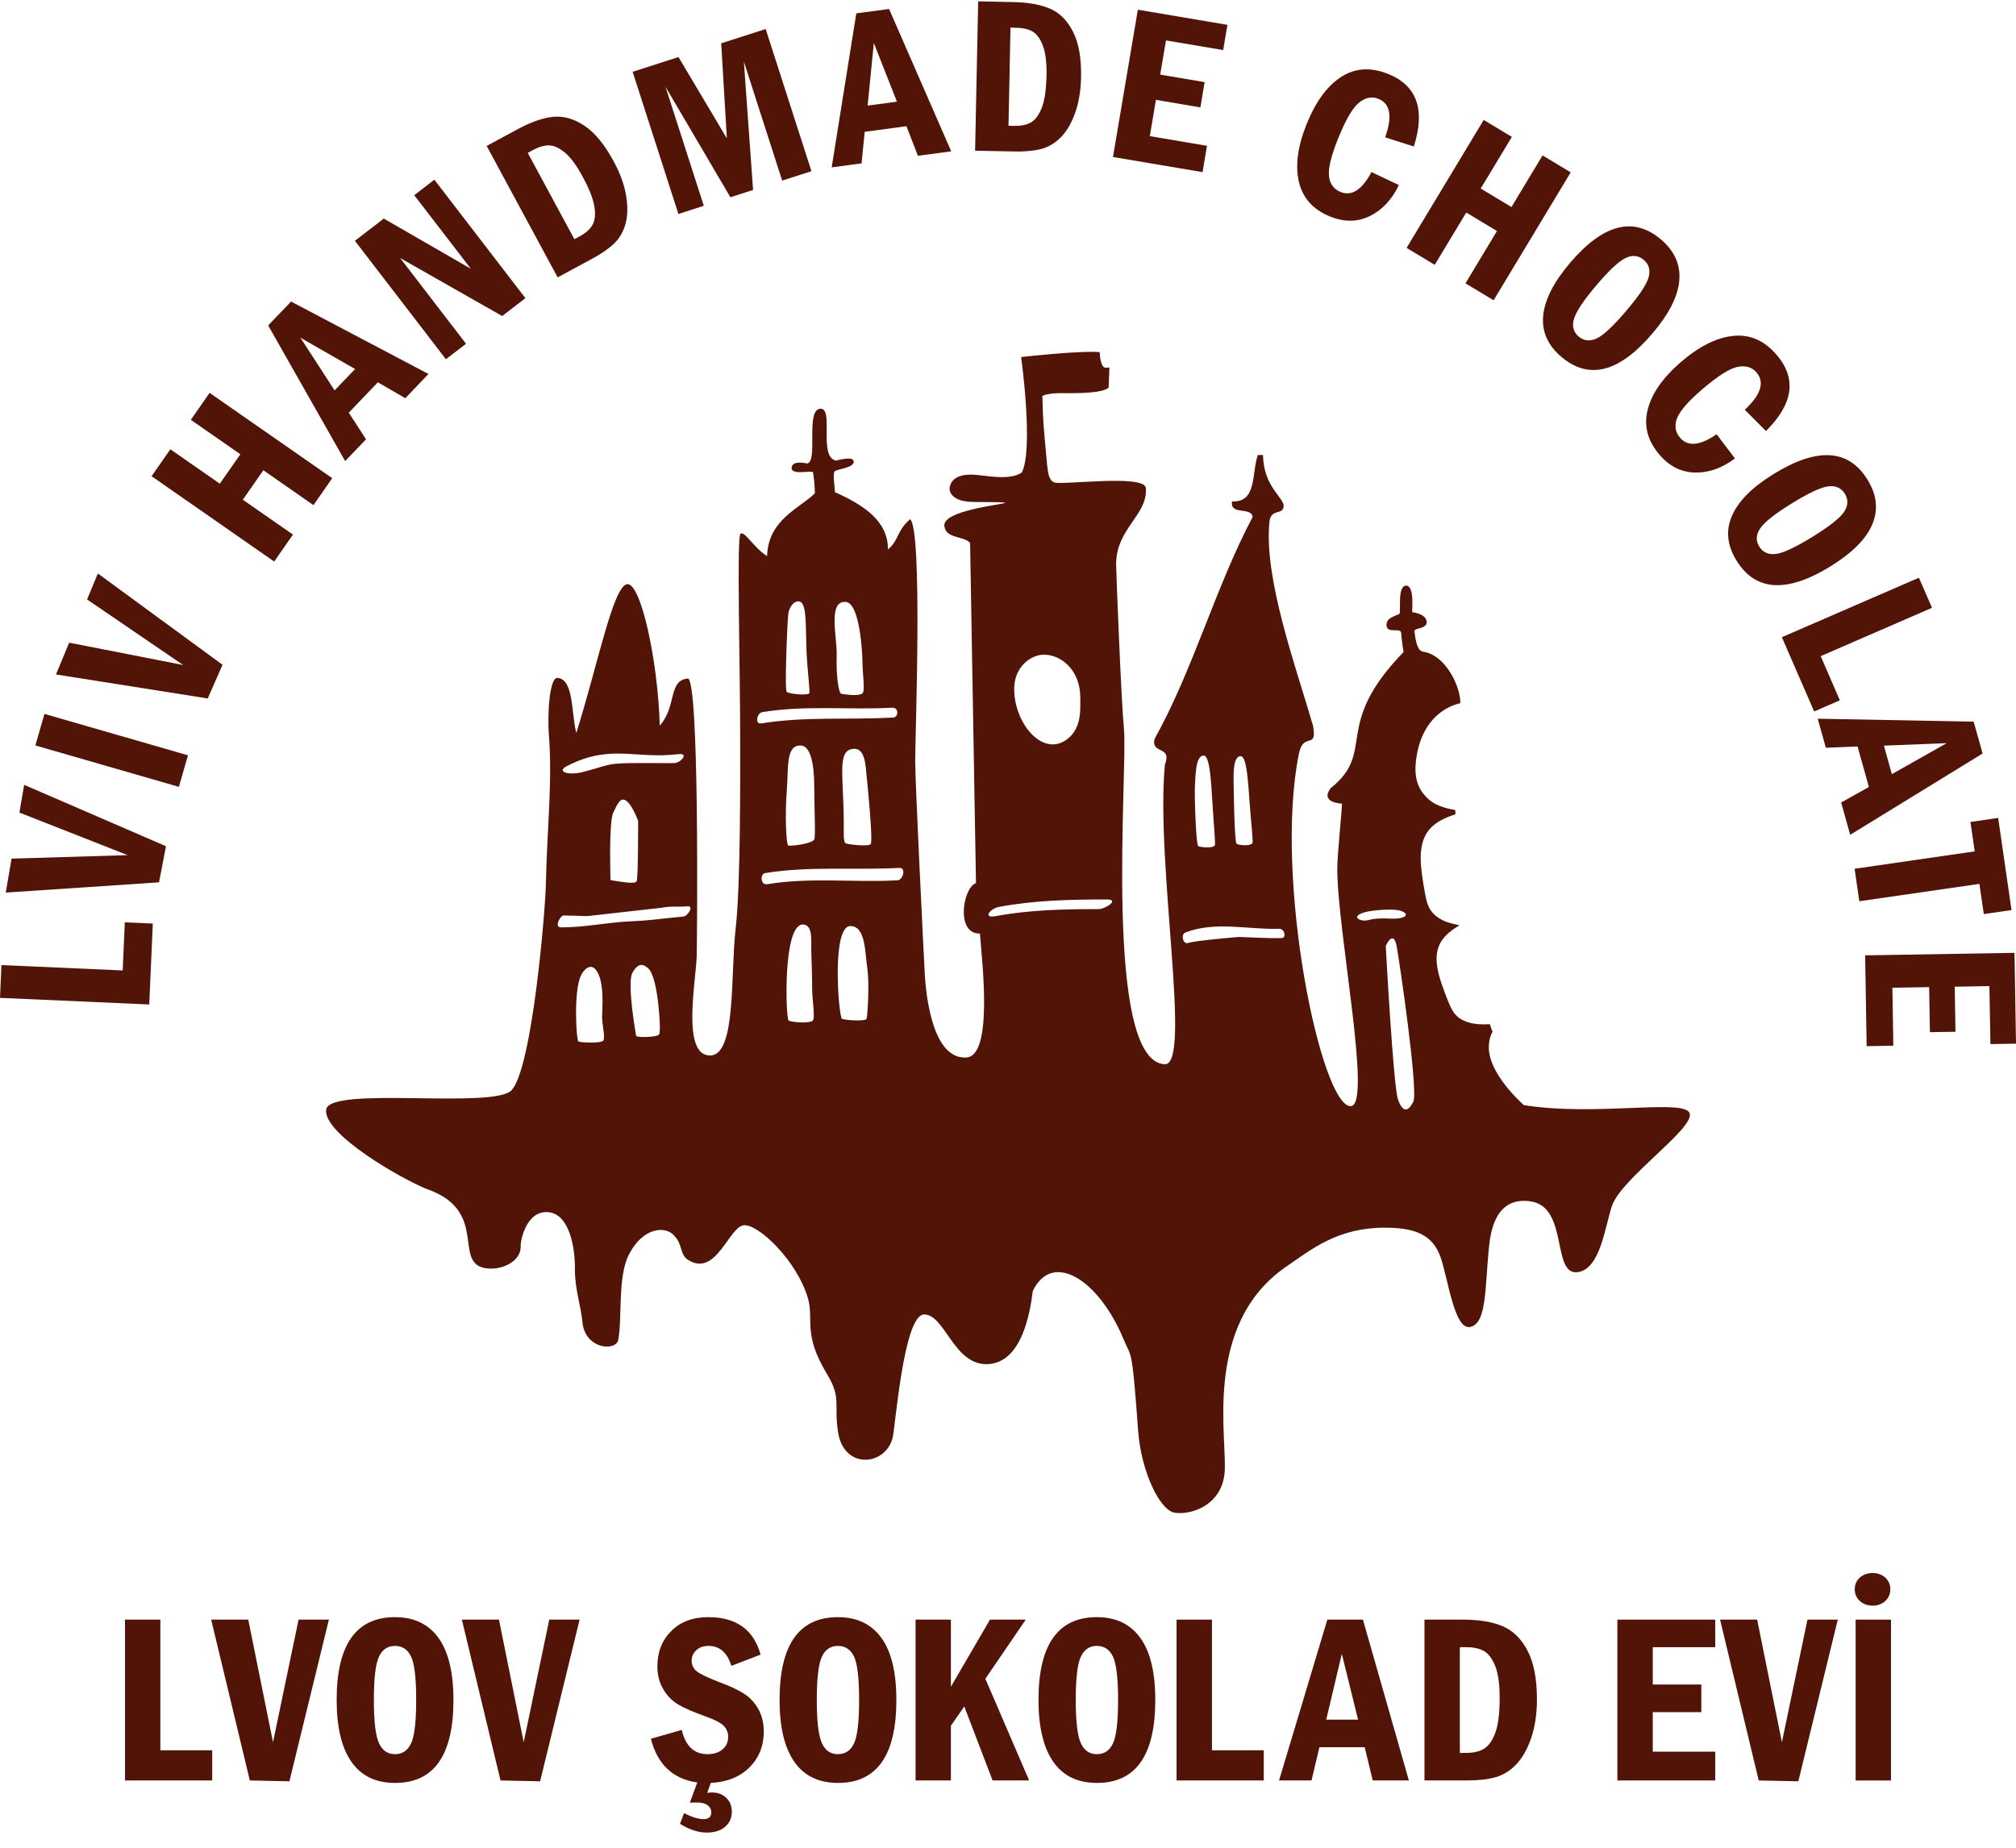 <svg width="120" height="110" viewBox="0 0 120 110" fill="none" xmlns="http://www.w3.org/2000/svg">
<path d="M7.441 96.42H9.545V104.199H12.631V105.995H7.441V96.42Z" fill="#511407"/>
<path d="M12.57 96.42H14.777L16.251 103.72L17.772 96.42H19.577L17.227 106.045L14.871 105.995L12.57 96.42Z" fill="#511407"/>
<path d="M27.492 96.42H29.7L31.173 103.72L32.694 96.42H34.5L32.149 106.045L29.793 105.995L27.492 96.42Z" fill="#511407"/>
<path d="M43.235 107.035C43.454 107.249 43.561 107.524 43.561 107.862C43.561 108.228 43.428 108.522 43.162 108.753C42.895 108.981 42.531 109.097 42.076 109.097C41.561 109.097 41.028 108.922 40.475 108.576L40.72 107.939C41.175 108.176 41.563 108.297 41.885 108.297C42.189 108.297 42.34 108.162 42.34 107.894C42.34 107.727 42.271 107.585 42.126 107.476C41.984 107.363 41.78 107.307 41.513 107.307L41.064 107.315L41.505 106.114C40.056 105.911 39.135 105.042 38.743 103.513L40.581 102.986C40.805 103.948 41.316 104.43 42.118 104.43C42.482 104.43 42.778 104.336 43.005 104.147C43.231 103.956 43.345 103.708 43.345 103.4C43.345 103.167 43.265 102.956 43.106 102.771C42.947 102.588 42.581 102.391 42.012 102.187C41.277 101.926 40.73 101.687 40.37 101.473C40.01 101.262 39.714 100.958 39.479 100.562C39.246 100.166 39.129 99.717 39.129 99.212C39.129 98.351 39.405 97.647 39.96 97.096C40.513 96.547 41.247 96.273 42.157 96.273C43.824 96.273 44.862 97.016 45.273 98.504L43.534 99.17C43.285 98.379 42.832 97.985 42.173 97.985C41.869 97.985 41.625 98.07 41.444 98.243C41.261 98.416 41.169 98.623 41.169 98.862C41.169 99.132 41.277 99.349 41.489 99.51C41.702 99.673 42.148 99.882 42.826 100.144C43.442 100.373 43.927 100.602 44.281 100.826C44.635 101.049 44.92 101.357 45.138 101.741C45.353 102.127 45.462 102.574 45.462 103.085C45.462 103.938 45.18 104.65 44.609 105.217C44.043 105.784 43.275 106.09 42.307 106.144L42.096 106.732C42.217 106.718 42.311 106.71 42.376 106.71C42.732 106.71 43.019 106.82 43.235 107.035Z" fill="#511407"/>
<path d="M51.138 101.205C51.138 99.914 51.039 99.055 50.836 98.625C50.635 98.198 50.315 97.985 49.875 97.985C49.44 97.985 49.122 98.198 48.921 98.629C48.72 99.059 48.619 99.92 48.619 101.205C48.619 102.467 48.72 103.32 48.919 103.764C49.116 104.209 49.436 104.43 49.875 104.43C50.311 104.43 50.631 104.219 50.832 103.794C51.037 103.366 51.138 102.503 51.138 101.205ZM53.355 101.205C53.355 104.496 52.198 106.142 49.883 106.142C48.732 106.142 47.865 105.723 47.28 104.883C46.696 104.044 46.403 102.817 46.403 101.205C46.403 97.915 47.561 96.273 49.875 96.273C51.007 96.273 51.87 96.685 52.464 97.508C53.059 98.331 53.355 99.562 53.355 101.205Z" fill="#511407"/>
<path d="M54.498 96.42H56.601V100.415L58.928 96.42H61.056L58.652 99.942L61.259 105.995H59.083L57.397 101.588L56.601 102.741V105.995H54.498V96.42Z" fill="#511407"/>
<path d="M66.552 101.205C66.552 99.914 66.451 99.055 66.25 98.625C66.047 98.198 65.729 97.985 65.287 97.985C64.854 97.985 64.536 98.198 64.335 98.629C64.132 99.059 64.033 99.92 64.033 101.205C64.033 102.467 64.132 103.32 64.331 103.764C64.53 104.209 64.85 104.43 65.287 104.43C65.723 104.43 66.043 104.219 66.246 103.794C66.449 103.366 66.552 102.503 66.552 101.205ZM68.767 101.205C68.767 104.496 67.61 106.142 65.295 106.142C64.144 106.142 63.279 105.723 62.694 104.883C62.11 104.044 61.815 102.817 61.815 101.205C61.815 97.915 62.973 96.273 65.287 96.273C66.421 96.273 67.282 96.685 67.876 97.508C68.471 98.331 68.767 99.562 68.767 101.205Z" fill="#511407"/>
<path d="M24.773 101.205C24.773 99.914 24.674 99.055 24.471 98.625C24.27 98.198 23.95 97.985 23.511 97.985C23.075 97.985 22.757 98.198 22.556 98.629C22.355 99.059 22.254 99.92 22.254 101.205C22.254 102.467 22.353 103.32 22.554 103.764C22.751 104.209 23.071 104.43 23.511 104.43C23.944 104.43 24.264 104.219 24.467 103.794C24.672 103.366 24.773 102.503 24.773 101.205ZM26.991 101.205C26.991 104.496 25.833 106.142 23.518 106.142C22.367 106.142 21.5 105.723 20.916 104.883C20.331 104.044 20.039 102.817 20.039 101.205C20.039 97.915 21.196 96.273 23.511 96.273C24.642 96.273 25.505 96.685 26.1 97.508C26.692 98.331 26.991 99.562 26.991 101.205Z" fill="#511407"/>
<path d="M70.034 96.42H72.14V104.199H75.224V105.995H70.034V96.42Z" fill="#511407"/>
<path d="M80.837 102.376L79.87 98.453L78.942 102.376H80.837ZM79.009 96.42H81.127L83.861 105.995H81.71L81.232 104.017H78.536L78.067 105.995H76.134L79.009 96.42Z" fill="#511407"/>
<path d="M86.896 98.061V104.355H87.256C87.743 104.355 88.119 104.261 88.387 104.072C88.656 103.887 88.868 103.559 89.028 103.092C89.187 102.627 89.266 101.954 89.266 101.075C89.266 100.258 89.179 99.632 89.004 99.19C88.827 98.753 88.606 98.453 88.344 98.297C88.077 98.14 87.715 98.061 87.256 98.061H86.896ZM84.79 96.42H87.057C88.039 96.42 88.839 96.552 89.451 96.816C90.068 97.081 90.561 97.568 90.929 98.278C91.3 98.99 91.484 99.95 91.484 101.163C91.484 102.022 91.372 102.786 91.147 103.452C90.921 104.12 90.628 104.645 90.263 105.027C89.899 105.41 89.487 105.667 89.028 105.8C88.57 105.929 87.998 105.995 87.309 105.995H84.79V96.42Z" fill="#511407"/>
<path d="M96.273 96.42H102.096V98.06H98.379V100.284H101.269V101.928H98.379V104.282H102.096V105.995H96.273V96.42Z" fill="#511407"/>
<path d="M102.385 96.42H104.592L106.066 103.72L107.587 96.42H109.392L107.044 106.045L104.686 105.995L102.385 96.42Z" fill="#511407"/>
<path d="M0 59.405L0.086 57.454L7.304 57.773L7.429 54.909L9.096 54.983L8.883 59.799L0 59.405Z" fill="#511407"/>
<path d="M0.343 53.138L0.687 51.117L7.599 50.908L1.156 48.375L1.438 46.723L9.88 50.378L9.466 52.527L0.343 53.138Z" fill="#511407"/>
<path d="M2.105 44.378L2.646 42.501L11.189 44.965L10.648 46.844L2.105 44.378Z" fill="#511407"/>
<path d="M3.333 40.152L4.118 38.259L10.905 39.591L5.184 35.688L5.825 34.14L13.246 39.577L12.365 41.581L3.333 40.152Z" fill="#511407"/>
<path d="M9.023 28.349L10.141 26.746L13.084 28.796L14.307 27.043L11.36 24.992L12.476 23.388L19.776 28.468L18.658 30.071L15.675 27.995L14.454 29.749L17.437 31.825L16.321 33.43L9.023 28.349Z" fill="#511407"/>
<path d="M21.135 21.969L17.881 20.102L19.918 23.242L21.135 21.969ZM15.964 19.374L17.325 17.952L25.505 22.264L24.125 23.707L22.491 22.759L20.761 24.568L21.787 26.153L20.544 27.45L15.964 19.374Z" fill="#511407"/>
<path d="M21.125 14.335L22.845 13.013L28.025 16L24.658 11.621L25.855 10.698L31.274 17.75L29.89 18.814L23.819 15.361L27.74 20.466L26.541 21.385L21.125 14.335Z" fill="#511407"/>
<path d="M31.413 9.1L34.189 14.24L34.483 14.083C34.883 13.868 35.149 13.624 35.286 13.353C35.422 13.083 35.451 12.721 35.376 12.272C35.3 11.82 35.07 11.234 34.68 10.514C34.322 9.85 33.972 9.376 33.634 9.094C33.296 8.812 32.986 8.666 32.699 8.654C32.413 8.645 32.081 8.738 31.705 8.943L31.413 9.1ZM28.969 8.688L30.82 7.688C31.622 7.255 32.333 7.01 32.952 6.954C33.572 6.899 34.189 7.08 34.805 7.497C35.422 7.915 35.996 8.619 36.531 9.609C36.911 10.311 37.156 10.985 37.265 11.627C37.376 12.274 37.366 12.83 37.239 13.306C37.11 13.781 36.887 14.173 36.571 14.481C36.255 14.789 35.815 15.097 35.252 15.4L33.194 16.513L28.969 8.688Z" fill="#511407"/>
<path d="M37.657 4.274L40.386 3.397L43.265 8.239L42.929 2.578L45.576 1.727L48.3 10.192L46.558 10.751L44.277 3.664L44.826 11.309L43.476 11.743L39.612 5.165L41.893 12.252L40.382 12.739L37.657 4.274Z" fill="#511407"/>
<path d="M53.389 6.052L52.014 2.56L51.645 6.287L53.389 6.052ZM50.97 0.796L52.921 0.534L56.62 9.009L54.637 9.275L53.955 7.513L51.471 7.846L51.283 9.725L49.505 9.963L50.97 0.796Z" fill="#511407"/>
<path d="M60.148 1.645L60.029 7.487L60.361 7.493C60.815 7.503 61.166 7.423 61.419 7.254C61.67 7.085 61.874 6.785 62.032 6.358C62.189 5.926 62.274 5.304 62.294 4.486C62.306 3.731 62.236 3.146 62.081 2.735C61.928 2.323 61.727 2.042 61.485 1.891C61.242 1.74 60.908 1.661 60.48 1.651L60.148 1.645ZM58.225 0.08L60.327 0.124C61.24 0.143 61.978 0.281 62.547 0.537C63.111 0.794 63.557 1.255 63.887 1.923C64.217 2.591 64.372 3.486 64.348 4.61C64.332 5.411 64.213 6.117 63.992 6.731C63.772 7.346 63.487 7.827 63.141 8.175C62.797 8.523 62.409 8.756 61.98 8.869C61.554 8.98 61.019 9.032 60.383 9.018L58.042 8.971L58.225 0.08Z" fill="#511407"/>
<path d="M67.729 0.578L73.062 1.479L72.808 2.98L69.403 2.406L69.059 4.442L71.704 4.889L71.451 6.393L68.805 5.945L68.441 8.105L71.843 8.68L71.581 10.247L66.249 9.346L67.729 0.578Z" fill="#511407"/>
<path d="M81.635 10.244L83.267 11.017C82.848 11.888 82.271 12.503 81.537 12.863C80.803 13.22 80.02 13.23 79.187 12.896C78.171 12.489 77.548 11.803 77.318 10.834C77.089 9.868 77.24 8.722 77.771 7.4C78.306 6.066 78.988 5.129 79.821 4.586C80.65 4.045 81.585 3.984 82.625 4.401C84.345 5.091 84.854 6.533 84.156 8.72L82.448 8.176C82.897 6.935 82.76 6.167 82.038 5.879C81.661 5.728 81.279 5.803 80.897 6.107C80.515 6.414 80.096 7.136 79.64 8.271C79.233 9.287 79.054 10.027 79.107 10.488C79.159 10.951 79.392 11.266 79.803 11.431C80.463 11.695 81.074 11.3 81.635 10.244Z" fill="#511407"/>
<path d="M88.316 7.141L89.992 8.15L88.137 11.224L89.968 12.325L91.819 9.253L93.494 10.261L88.906 17.875L87.23 16.869L89.105 13.755L87.278 12.652L85.4 15.766L83.726 14.758L88.316 7.141Z" fill="#511407"/>
<path d="M96.798 18.506C97.575 17.594 98.019 16.925 98.136 16.5C98.247 16.076 98.152 15.732 97.84 15.468C97.531 15.207 97.175 15.168 96.776 15.353C96.376 15.536 95.787 16.082 95.016 16.993C94.258 17.886 93.815 18.55 93.69 18.986C93.56 19.419 93.654 19.767 93.966 20.032C94.272 20.294 94.626 20.334 95.026 20.155C95.427 19.978 96.016 19.427 96.798 18.506ZM98.369 19.839C96.39 22.169 94.582 22.639 92.942 21.247C92.127 20.557 91.767 19.739 91.856 18.793C91.948 17.846 92.477 16.804 93.445 15.661C95.424 13.334 97.231 12.867 98.868 14.257C99.669 14.937 100.033 15.746 99.959 16.685C99.886 17.625 99.355 18.677 98.369 19.839Z" fill="#511407"/>
<path d="M102.179 25.852L103.271 27.292C102.499 27.872 101.704 28.151 100.889 28.131C100.071 28.111 99.369 27.761 98.785 27.079C98.073 26.25 97.834 25.353 98.077 24.388C98.319 23.424 98.981 22.477 100.059 21.549C101.147 20.612 102.189 20.093 103.173 19.996C104.16 19.896 105.019 20.272 105.75 21.123C106.958 22.527 106.749 24.04 105.118 25.661L103.855 24.394C104.824 23.496 105.055 22.754 104.547 22.165C104.283 21.855 103.909 21.748 103.43 21.841C102.951 21.936 102.245 22.384 101.318 23.181C100.487 23.895 99.988 24.47 99.823 24.905C99.654 25.341 99.717 25.727 100.006 26.063C100.471 26.602 101.195 26.532 102.179 25.852Z" fill="#511407"/>
<path d="M107.882 31.96C108.902 31.332 109.533 30.833 109.771 30.465C110.012 30.097 110.024 29.739 109.811 29.391C109.596 29.047 109.272 28.902 108.835 28.952C108.397 29.003 107.669 29.343 106.653 29.97C105.655 30.586 105.029 31.081 104.776 31.453C104.522 31.829 104.502 32.189 104.716 32.537C104.929 32.879 105.253 33.028 105.687 32.98C106.124 32.935 106.854 32.595 107.882 31.96ZM108.964 33.712C106.361 35.317 104.498 35.206 103.366 33.376C102.805 32.467 102.712 31.576 103.094 30.707C103.472 29.834 104.297 29.005 105.572 28.22C108.171 26.615 110.034 26.728 111.161 28.558C111.714 29.451 111.812 30.334 111.45 31.205C111.088 32.076 110.261 32.911 108.964 33.712Z" fill="#511407"/>
<path d="M114.221 34.393L115 36.184L108.375 39.062L109.514 41.691L107.985 42.355L106.064 37.934L114.221 34.393Z" fill="#511407"/>
<path d="M112.611 46.087L115.878 44.241L112.138 44.39L112.611 46.087ZM117.481 42.963L118.012 44.858L110.131 49.698L109.592 47.775L111.245 46.852L110.569 44.44L108.681 44.514L108.198 42.786L117.481 42.963Z" fill="#511407"/>
<path d="M118.938 48.692L119.733 54.178L118.083 54.417L117.822 52.619L110.673 53.653L110.393 51.721L117.542 50.684L117.289 48.933L118.938 48.692Z" fill="#511407"/>
<path d="M119.911 56.725L120 62.132L118.477 62.156L118.417 58.705L116.353 58.741L116.397 61.424L114.876 61.448L114.83 58.765L112.643 58.803L112.698 62.253L111.11 62.281L111.02 56.874L119.911 56.725Z" fill="#511407"/>
<path d="M83.334 54.657C82.877 54.734 82.732 54.655 82.133 54.681C81.541 54.705 81.567 54.78 81.246 54.804C80.924 54.826 80.375 54.551 81.246 54.305C81.654 54.188 82.877 54.082 83.334 54.211C83.79 54.335 83.79 54.585 83.334 54.657ZM84.124 65.594C83.808 66.206 83.493 66.248 83.211 65.443C82.933 64.637 82.485 56.315 82.485 56.315C82.66 55.929 82.975 55.542 83.124 56.282C83.275 57.021 84.44 64.973 84.124 65.594ZM76.299 55.844C75.488 55.87 74.615 55.804 73.742 55.778C73.742 55.778 71.075 56.003 70.729 56.134C70.423 56.256 70.262 55.627 70.56 55.514C72.344 54.826 74.293 55.349 76.136 55.293C76.478 55.281 76.575 55.836 76.299 55.844ZM71.125 46.808C71.165 46.144 71.165 45.016 71.628 44.979C72.008 44.947 72.087 46.436 72.173 47.858C72.246 49.067 72.358 50.24 72.312 50.324C72.213 50.515 71.461 50.447 71.324 50.37C71.186 50.29 71.093 47.331 71.125 46.808ZM73.843 45.016C74.211 45.007 74.288 46.496 74.388 47.858C74.473 49.033 74.605 50.095 74.549 50.189C74.428 50.395 73.742 50.314 73.608 50.234C73.479 50.153 73.439 47.202 73.43 46.572C73.421 45.923 73.421 45.03 73.843 45.016ZM65.396 54.122C63.338 54.122 61.303 54.16 59.275 54.539C58.45 54.693 58.945 54.084 59.466 53.989C61.592 53.593 63.725 53.547 65.881 53.547C66.682 53.547 65.778 54.122 65.396 54.122ZM62.129 38.973C63.171 38.973 64.302 39.896 64.302 41.519C64.302 42.207 64.401 43.298 63.564 43.974C62.097 45.152 60.343 43.066 60.369 40.972C60.383 39.693 61.361 38.979 62.129 38.973ZM53.427 52.406C50.764 52.551 48.312 52.211 45.663 52.639C45.262 52.71 45.232 52.026 45.548 51.976C48.201 51.547 50.867 51.813 53.538 51.668C53.946 51.648 53.755 52.39 53.427 52.406ZM51.581 60.652C51.532 60.813 50.313 60.742 50.118 60.652C49.923 60.567 49.477 55.15 50.607 55.132C51.536 55.112 51.484 56.725 51.625 57.64C51.764 58.544 51.637 60.489 51.581 60.652ZM48.392 60.738C48.258 60.955 47.113 60.861 46.938 60.752C46.773 60.638 46.578 54.981 47.807 55.037C48.406 55.066 48.276 56.059 48.288 56.542C48.304 57.023 48.342 58.181 48.342 58.849C48.342 59.513 48.525 60.519 48.392 60.738ZM48.465 49.98C48.308 50.236 47.135 50.374 46.922 50.34C46.809 50.318 46.708 48.65 46.835 47.047C46.938 45.679 46.767 44.344 47.672 44.382C48.241 44.404 48.457 45.464 48.465 46.715C48.475 48.343 48.553 49.835 48.465 49.98ZM50.768 44.583C51.504 44.486 51.52 45.585 51.585 46.196C51.645 46.802 51.977 50.103 51.824 50.258C51.669 50.411 50.504 50.274 50.346 50.206C50.189 50.143 50.229 49.658 50.223 48.922C50.203 46.036 49.828 44.706 50.768 44.583ZM45.373 42.395C48.024 41.966 50.434 42.276 53.107 42.131C53.51 42.107 53.49 42.702 53.166 42.716C50.5 42.867 47.962 42.64 45.313 43.066C44.914 43.131 45.057 42.447 45.373 42.395ZM46.916 36.589C46.96 36.106 47.336 35.666 47.658 35.839C48.024 36.032 47.956 37.402 48.002 38.679C48.058 40.001 48.237 41.202 48.169 41.274C48.05 41.419 46.976 41.312 46.833 41.193C46.694 41.071 46.851 37.343 46.916 36.589ZM50.349 35.835C51.194 35.909 51.339 38.943 51.339 39.504C51.339 40.067 51.484 40.966 51.373 41.226C51.257 41.491 50.251 41.336 50.078 41.302C49.903 41.27 49.766 40.119 49.802 39.059C49.849 37.993 49.243 35.734 50.349 35.835ZM40.674 54.565C39.551 54.665 38.69 54.804 37.554 54.848C36.142 54.905 34.792 55.22 33.376 55.206C32.975 55.202 33.349 54.5 33.549 54.5C34.019 54.506 34.486 54.524 34.953 54.539L39.39 54.04C39.877 53.933 40.414 54.003 40.915 53.953C41.328 53.917 40.949 54.539 40.674 54.565ZM39.227 61.589C39.093 61.758 37.884 61.778 37.862 61.664C37.845 61.541 37.308 58.513 37.644 57.912C37.98 57.31 38.28 57.373 38.582 57.644C38.885 57.916 39.048 58.801 39.117 59.254C39.191 59.706 39.364 61.42 39.227 61.589ZM35.916 61.941C35.794 62.132 34.566 62.064 34.434 62.007C34.303 61.959 34.13 59.018 34.577 58.079C34.784 57.638 35.168 57.393 35.438 57.699C36.019 58.35 35.838 60.092 35.838 60.543C35.838 60.994 36.033 61.744 35.916 61.941ZM37.896 52.464C37.805 52.652 36.978 52.495 36.341 52.396C36.341 52.396 36.226 48.958 36.504 48.377C36.783 47.796 36.946 47.415 37.306 47.695C37.664 47.975 37.984 48.868 37.984 48.868C37.984 48.868 37.992 52.277 37.896 52.464ZM33.764 45.595C36.369 44.273 37.755 45.207 40.384 44.897C41.028 44.818 40.527 45.408 40.149 45.428C40.185 45.428 39.992 45.432 38.248 45.428C35.983 45.418 36.459 45.508 34.671 45.965C33.883 46.168 33.052 45.959 33.764 45.595ZM86.922 41.867C86.954 40.93 86.073 38.997 84.71 38.796C84.414 38.755 84.277 38.323 84.193 37.583C84.17 37.355 84.949 37.472 84.921 37.011C84.897 36.579 84.18 36.45 84.062 36.448C84.03 36.448 84.225 34.837 83.688 34.863C83.145 34.893 83.422 36.493 83.287 36.553C82.879 36.732 82.509 36.83 82.533 37.227C82.559 37.764 83.382 37.323 83.404 37.683C83.446 38.249 83.545 38.816 83.545 38.816C79.242 43.253 81.976 44.714 79.198 46.929C78.554 47.804 79.87 47.842 79.87 47.842C79.924 47.84 79.6 50.805 79.6 51.722C79.6 55.426 81.694 65.813 80.403 65.852C78.653 65.908 75.818 52.406 77.305 44.919C77.576 43.485 78.433 44.714 78.152 43.187C77.108 39.606 75.223 34.428 75.561 31.069C75.641 30.262 76.341 30.677 76.406 30.164C76.478 29.645 75.213 29.029 75.179 27.088H74.873C74.491 28.144 74.841 29.923 73.336 29.852C73.201 30.703 74.477 30.142 74.561 30.776C72.364 34.925 71.003 39.912 68.727 43.984C68.494 44.931 69.784 44.358 69.339 45.522C68.778 51.433 70.964 63.434 69.331 63.357C65.648 63.19 67.134 45.881 66.903 43.418C66.734 41.652 66.436 34.02 66.436 33.592C66.432 31.459 68.329 30.665 68.206 29.054C68.142 28.211 63.171 28.905 62.743 28.716C62.313 28.531 62.365 27.887 62.176 26.006C62.071 24.881 62.071 24.346 62.045 23.574C62.212 23.475 62.661 23.399 63.2 23.405C64.382 23.419 65.644 23.389 65.99 23.079L66.036 21.88L65.803 21.892C65.479 21.868 65.459 20.969 65.459 20.969C64.419 20.848 60.782 21.255 60.782 21.255C60.782 21.255 61.534 26.678 60.826 28.126C60.053 28.665 58.504 28.255 57.845 28.255C57.215 28.245 56.594 28.416 56.517 29.094C56.596 29.923 57.895 29.876 57.895 29.876C57.974 29.905 59.766 29.864 59.84 29.937C59.545 30.055 56.103 30.401 56.211 31.309C56.298 32.085 57.33 31.884 57.744 32.318L58.094 52.573C57.302 52.859 56.877 55.617 58.328 55.576C58.48 57.409 59.102 62.85 57.527 62.955C55.548 63.086 55.115 59.413 55.039 57.86C54.958 56.313 54.475 46.585 54.475 45.291C54.475 43.833 54.93 31.584 54.176 30.908C53.373 31.59 53.506 32.18 52.854 32.709C52.866 30.989 51.357 30.043 49.698 29.299C49.668 28.84 49.585 28.271 49.662 28.088C49.746 27.911 50.796 27.887 50.816 27.495C50.838 27.102 49.766 27.424 49.766 27.424C48.68 27.203 49.68 24.242 48.809 24.334C47.934 24.427 48.722 27.549 48.028 27.591C48.028 27.591 47.153 27.368 47.121 27.847C47.087 28.331 48.374 27.963 48.396 28.128C48.422 28.295 48.499 28.776 48.505 29.363C47.652 30.244 45.725 30.902 45.66 33.109C44.856 32.596 44.309 31.576 44.075 31.777C43.846 31.976 44.057 39.669 44.057 43.794C44.057 46.287 44.094 52.623 43.784 55.327C43.472 58.035 43.832 62.812 42.277 62.836C40.533 62.862 41.444 58.328 41.472 56.874C41.498 55.48 41.633 40.325 40.933 40.395C39.758 40.516 40.3 42.038 39.272 43.199C39.163 39.335 38.147 34.692 37.337 34.775C36.5 34.857 35.568 39.633 34.303 43.638C33.995 42.423 34.164 40.479 33.205 40.357C32.672 40.284 32.589 42.696 32.668 43.682C32.895 46.514 32.553 49.526 32.495 52.567C32.464 54.203 31.688 63.5 30.465 64.89C29.435 66.063 19.572 64.621 19.413 66.067C19.252 67.519 23.885 70.181 25.424 70.794C29.212 72.114 26.822 75.33 29.047 75.517C29.964 75.592 30.99 75.069 30.994 74.224C30.954 73.932 31.308 72.059 32.615 72.162C33.919 72.263 34.229 74.314 34.221 75.521C34.209 76.732 34.563 77.65 34.671 78.728C34.828 80.325 36.665 80.466 36.801 79.764C37.045 78.496 36.757 76.028 37.421 74.717C38.306 72.969 39.702 72.985 40.161 73.598C40.623 74.063 40.465 74.674 40.929 74.984C42.637 76.119 43.404 72.939 44.315 72.939C45.23 72.939 47.431 75.085 48.08 77.249C48.477 78.585 47.748 79.368 49.243 81.83C50.11 83.252 49.613 83.662 49.897 85.328C50.271 87.482 52.677 87.273 53.127 85.62C53.295 85.006 53.783 78.245 55.01 78.253C56.258 78.253 56.772 81.315 58.81 81.21C60.85 81.104 61.321 78.082 61.476 76.855C62.632 74.445 65.398 76.155 66.883 79.738C67.359 80.894 67.374 80.078 67.746 85.179C67.923 87.605 69.039 89.914 69.914 90.055C70.797 90.202 72.616 89.707 72.879 87.812C73.143 85.921 71.453 78.875 76.603 75.377C78.087 74.359 79.646 73.077 82.45 73.087C84.251 73.093 85.281 73.514 85.745 74.839C86.208 76.163 86.568 79.201 87.516 78.997C88.534 78.776 88.375 76.561 88.646 74.095C88.918 71.625 90.173 71.343 91.201 71.538C93.355 71.957 92.362 75.954 93.919 75.733C95.284 75.538 95.536 72.963 95.962 71.76C96.554 70.114 100.845 67.195 100.579 66.288C100.307 65.379 95.051 66.483 90.704 65.791C90.714 65.781 88.433 63.844 88.632 62.128C88.654 61.929 88.695 61.724 88.793 61.513L88.817 61.472L88.845 61.414L88.815 61.352C88.801 61.312 88.779 61.269 88.769 61.239C88.751 61.189 88.741 61.13 88.717 61.062L88.682 60.971L88.586 60.976C88.381 60.986 88.182 60.986 87.992 60.971C87.745 60.949 87.508 60.907 87.296 60.829C86.464 60.519 86.357 59.986 85.975 59.034C85.699 58.292 85.466 57.552 85.518 56.9C85.548 56.478 85.693 56.105 86.011 55.749C86.168 55.578 86.371 55.41 86.609 55.253L86.874 55.084L86.568 55.015C86.232 54.945 85.929 54.834 85.671 54.671C84.913 54.184 84.899 53.595 84.71 52.537C84.615 51.917 84.535 51.302 84.577 50.747C84.631 50.085 84.838 49.524 85.375 49.095C85.687 48.844 86.13 48.636 86.635 48.477L86.621 48.224C85.989 48.111 85.403 47.932 85.011 47.562C84.426 47.019 84.172 46.373 84.277 45.355C84.609 42.213 86.922 41.867 86.922 41.867Z" fill="#511407"/>
<path d="M110.401 94.609C110.401 94.045 110.858 93.645 111.469 93.645C112.061 93.645 112.521 94.045 112.521 94.609C112.521 95.188 112.061 95.588 111.469 95.588C110.858 95.588 110.401 95.188 110.401 94.609Z" fill="#511407"/>
<path d="M110.454 96.421H112.559V105.996H110.454V96.421Z" fill="#511407"/>
</svg>
